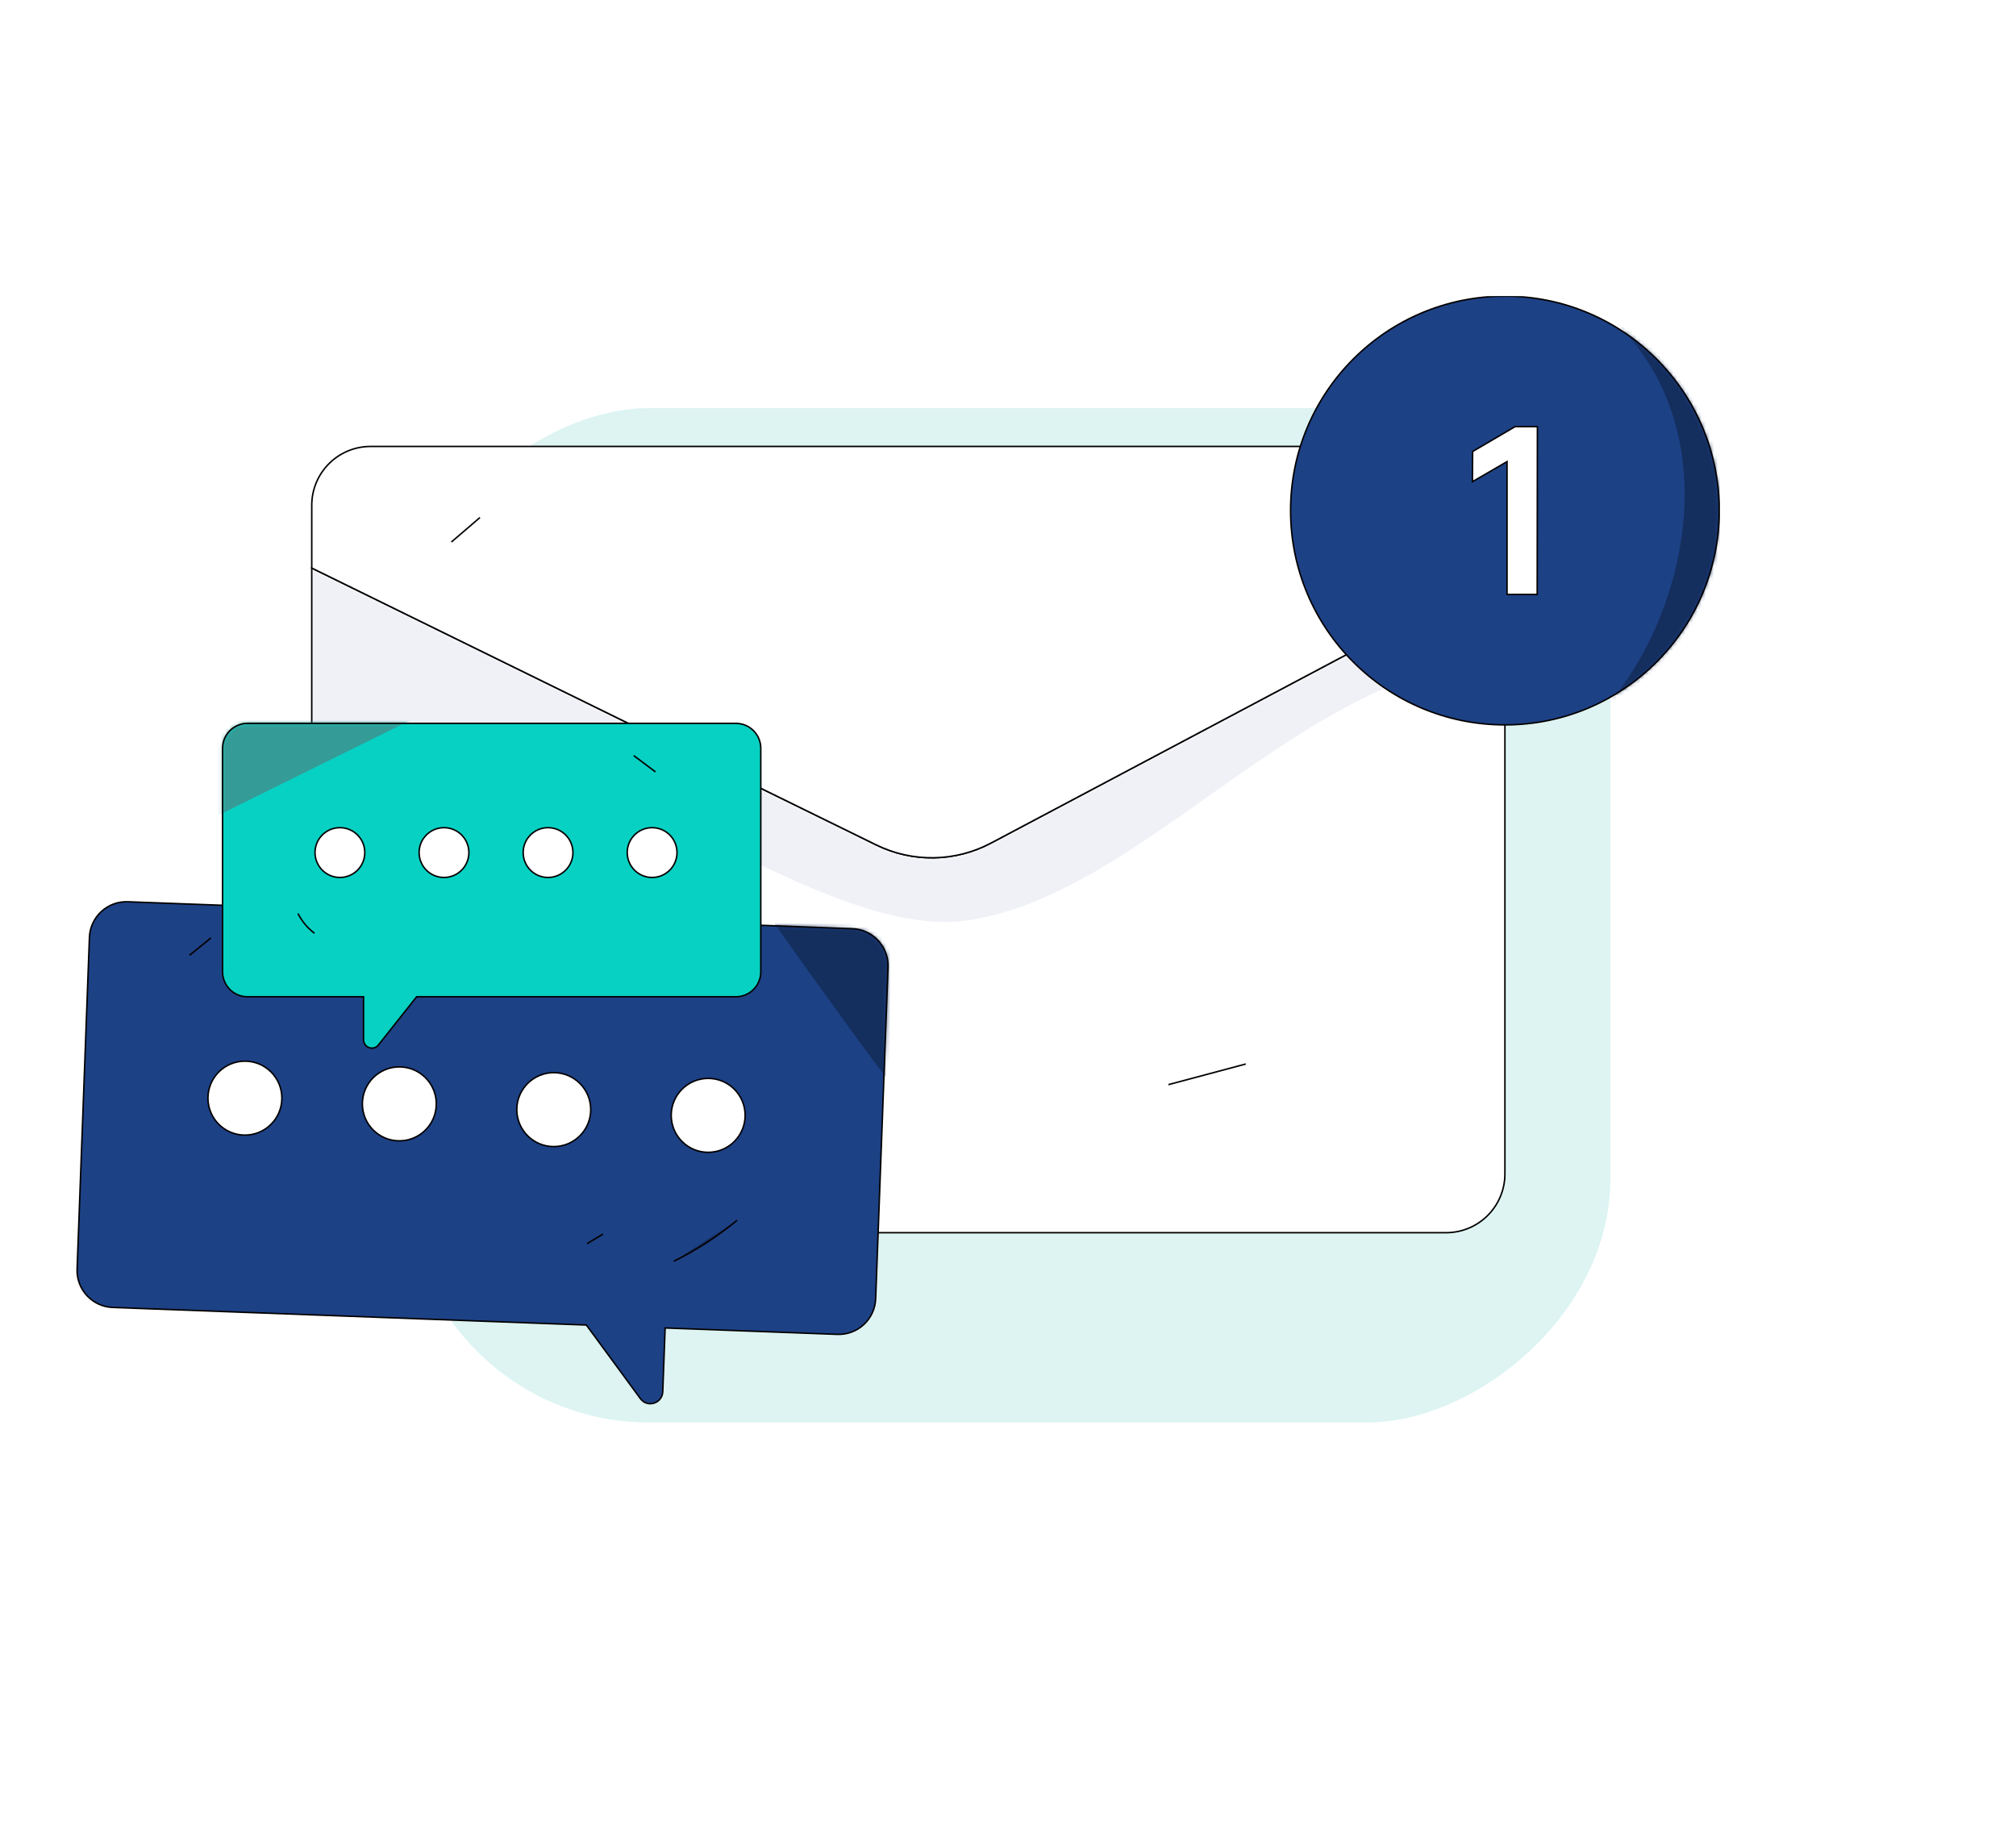<svg width="497" height="451" viewBox="0 0 497 451" fill="none" xmlns="http://www.w3.org/2000/svg">
<g opacity="0.2" filter="url(#filter0_f_3362_27253)">
<rect x="397" y="100.596" width="250.032" height="297" rx="60" transform="rotate(90 397 100.596)" fill="#55CAC5"/>
</g>
<g clip-path="url(#clip0_3362_27253)">
<path d="M244.288 207.815C239.946 210.116 235.121 211.356 230.208 211.433C225.295 211.511 220.434 210.423 216.022 208.261L76.856 140.018V289.348C76.856 291.251 77.23 293.136 77.959 294.895C78.687 296.654 79.755 298.252 81.101 299.598C82.447 300.944 84.045 302.012 85.804 302.74C87.563 303.469 89.448 303.844 91.351 303.844H356.509C358.412 303.844 360.297 303.469 362.056 302.74C363.815 302.012 365.413 300.944 366.759 299.598C368.105 298.252 369.173 296.654 369.901 294.895C370.63 293.136 371.005 291.251 371.005 289.348V140.644L244.288 207.815Z" fill="white"/>
<mask id="mask0_3362_27253" style="mask-type:luminance" maskUnits="userSpaceOnUse" x="76" y="140" width="296" height="164">
<path d="M244.288 207.817C239.946 210.118 235.121 211.358 230.208 211.435C225.295 211.513 220.434 210.425 216.022 208.263L76.856 140.02V289.35C76.856 291.253 77.23 293.138 77.959 294.897C78.687 296.656 79.755 298.254 81.101 299.6C82.447 300.946 84.045 302.014 85.804 302.742C87.563 303.471 89.448 303.846 91.351 303.846H356.509C358.412 303.846 360.297 303.471 362.056 302.742C363.815 302.014 365.413 300.946 366.759 299.6C368.105 298.254 369.173 296.656 369.901 294.897C370.63 293.138 371.005 291.253 371.005 289.35V140.646L244.288 207.817Z" fill="white"/>
</mask>
<g mask="url(#mask0_3362_27253)">
<path d="M42.477 192.918C117.366 147.449 191.395 234.735 239.539 226.716C287.682 218.697 327.91 153.659 389.427 161.679C450.944 169.699 346.633 65.393 346.633 65.393L105.918 89.461" fill="#EFF1F7"/>
</g>
<path d="M244.288 207.815C239.946 210.116 235.121 211.356 230.208 211.433C225.295 211.511 220.434 210.423 216.022 208.261L76.856 140.018V289.348C76.856 291.251 77.23 293.136 77.959 294.895C78.687 296.654 79.755 298.252 81.101 299.598C82.447 300.944 84.045 302.012 85.804 302.74C87.563 303.469 89.448 303.844 91.351 303.844H356.509C358.412 303.844 360.297 303.469 362.056 302.74C363.815 302.012 365.413 300.944 366.759 299.598C368.105 298.252 369.173 296.654 369.901 294.895C370.63 293.136 371.005 291.251 371.005 289.348V140.644L244.288 207.815Z" stroke="#020000" stroke-width="0.369" stroke-miterlimit="10"/>
<path d="M244.288 207.815L371.005 140.643V124.542C371.005 120.697 369.477 117.01 366.759 114.291C364.04 111.573 360.353 110.045 356.509 110.045H91.351C87.507 110.045 83.82 111.573 81.101 114.291C78.383 117.01 76.856 120.697 76.856 124.542V140.017L216.022 208.26C220.434 210.423 225.295 211.51 230.208 211.432C235.121 211.355 239.946 210.115 244.288 207.815Z" fill="white" stroke="#020000" stroke-width="0.369" stroke-miterlimit="10"/>
<path d="M371.005 178.676C400.186 178.676 423.842 155.02 423.842 125.839C423.842 96.658 400.186 73.002 371.005 73.002C341.824 73.002 318.168 96.658 318.168 125.839C318.168 155.02 341.824 178.676 371.005 178.676Z" fill="#1D4185"/>
<mask id="mask1_3362_27253" style="mask-type:luminance" maskUnits="userSpaceOnUse" x="318" y="73" width="106" height="106">
<path d="M371.001 178.674C400.182 178.674 423.838 155.018 423.838 125.837C423.838 96.656 400.182 73 371.001 73C341.82 73 318.164 96.656 318.164 125.837C318.164 155.018 341.82 178.674 371.001 178.674Z" fill="white"/>
</mask>
<g mask="url(#mask1_3362_27253)">
<path d="M341.055 55.881C447.237 68.683 417.115 163.701 386.992 181.709C356.869 199.716 448.744 178.673 448.744 178.673L432.179 73L379.016 55.881" fill="#142E5E"/>
</g>
<path d="M371.005 178.676C400.186 178.676 423.842 155.02 423.842 125.839C423.842 96.658 400.186 73.002 371.005 73.002C341.824 73.002 318.168 96.658 318.168 125.839C318.168 155.02 341.824 178.676 371.005 178.676Z" stroke="#020000" stroke-width="0.369" stroke-miterlimit="10"/>
<path d="M378.963 146.526H371.525V113.786L362.992 118.73L363.043 111.293L373.523 105.154H379.013L378.963 146.526Z" fill="white" stroke="#020000" stroke-width="0.369" stroke-miterlimit="10"/>
<path d="M118.316 127.568L111.289 133.595M307.111 262.264L288.048 267.354" stroke="#020000" stroke-width="0.369" stroke-miterlimit="10"/>
<path d="M210.138 228.917L31.502 222.276C29.084 222.186 26.729 223.061 24.956 224.707C23.182 226.353 22.135 228.637 22.045 231.055L19.006 312.817C18.962 314.015 19.153 315.209 19.57 316.332C19.987 317.455 20.622 318.485 21.437 319.363C22.252 320.241 23.232 320.95 24.321 321.449C25.41 321.949 26.587 322.228 27.784 322.273L144.559 326.61C149.045 332.726 154.162 339.695 157.882 344.757C159.604 347.094 163.284 345.927 163.392 343.026L163.975 327.331L206.418 328.909C207.616 328.954 208.81 328.762 209.934 328.345C211.057 327.928 212.087 327.294 212.965 326.479C213.843 325.663 214.552 324.683 215.052 323.594C215.551 322.505 215.831 321.328 215.875 320.13L218.922 238.373C218.966 237.175 218.774 235.981 218.357 234.857C217.939 233.734 217.304 232.703 216.489 231.825C215.673 230.947 214.692 230.238 213.602 229.739C212.513 229.24 211.335 228.961 210.138 228.917Z" fill="#1D4185"/>
<mask id="mask2_3362_27253" style="mask-type:luminance" maskUnits="userSpaceOnUse" x="19" y="222" width="200" height="125">
<path d="M210.138 228.917L31.502 222.276C29.084 222.186 26.729 223.061 24.956 224.707C23.182 226.353 22.135 228.637 22.045 231.055L19.006 312.817C18.962 314.015 19.153 315.209 19.57 316.332C19.987 317.455 20.622 318.485 21.437 319.363C22.252 320.241 23.232 320.95 24.321 321.449C25.41 321.949 26.587 322.228 27.784 322.273L144.559 326.61C149.045 332.726 154.162 339.695 157.882 344.757C159.604 347.094 163.284 345.927 163.392 343.026L163.975 327.331L206.418 328.909C207.616 328.954 208.81 328.762 209.934 328.345C211.057 327.928 212.087 327.294 212.965 326.479C213.843 325.663 214.552 324.683 215.052 323.594C215.551 322.505 215.831 321.328 215.875 320.13L218.922 238.373C218.966 237.175 218.774 235.981 218.357 234.857C217.939 233.734 217.304 232.703 216.489 231.825C215.673 230.947 214.692 230.238 213.602 229.739C212.513 229.24 211.335 228.961 210.138 228.917Z" fill="white"/>
</mask>
<g mask="url(#mask2_3362_27253)">
<path d="M413.691 125.458C408.954 271.561 187.066 222.199 187.066 222.199C187.066 222.199 220.669 269.84 225.292 274.063C229.915 278.287 443.639 290.06 443.639 290.06L428.921 120.287" fill="#142E5E"/>
</g>
<path d="M210.138 228.917L31.502 222.276C29.084 222.186 26.729 223.061 24.956 224.707C23.182 226.353 22.135 228.637 22.045 231.055L19.006 312.817C18.962 314.015 19.153 315.209 19.57 316.332C19.987 317.455 20.622 318.485 21.437 319.363C22.252 320.241 23.232 320.95 24.321 321.449C25.41 321.949 26.587 322.228 27.784 322.273L144.559 326.61C149.045 332.726 154.162 339.695 157.882 344.757C159.604 347.094 163.284 345.927 163.392 343.026L163.975 327.331L206.418 328.909C207.616 328.954 208.81 328.762 209.934 328.345C211.057 327.928 212.087 327.294 212.965 326.479C213.843 325.663 214.552 324.683 215.052 323.594C215.551 322.505 215.831 321.328 215.875 320.13L218.922 238.373C218.966 237.175 218.774 235.981 218.357 234.857C217.939 233.734 217.304 232.703 216.489 231.825C215.673 230.947 214.692 230.238 213.602 229.739C212.513 229.24 211.335 228.961 210.138 228.917Z" stroke="#020000" stroke-width="0.369" stroke-miterlimit="10"/>
<path d="M60.378 279.791C65.411 279.791 69.49 275.712 69.49 270.679C69.49 265.646 65.411 261.566 60.378 261.566C55.345 261.566 51.266 265.646 51.266 270.679C51.266 275.712 55.345 279.791 60.378 279.791Z" fill="white" stroke="#020000" stroke-width="0.369" stroke-miterlimit="10"/>
<path d="M98.448 281.205C103.481 281.205 107.561 277.126 107.561 272.093C107.561 267.06 103.481 262.98 98.448 262.98C93.416 262.98 89.336 267.06 89.336 272.093C89.336 277.126 93.416 281.205 98.448 281.205Z" fill="white" stroke="#020000" stroke-width="0.369" stroke-miterlimit="10"/>
<path d="M136.519 282.623C141.551 282.623 145.631 278.544 145.631 273.511C145.631 268.478 141.551 264.398 136.519 264.398C131.486 264.398 127.406 268.478 127.406 273.511C127.406 278.544 131.486 282.623 136.519 282.623Z" fill="white" stroke="#020000" stroke-width="0.369" stroke-miterlimit="10"/>
<path d="M174.585 284.037C179.618 284.037 183.698 279.958 183.698 274.925C183.698 269.892 179.618 265.812 174.585 265.812C169.552 265.812 165.473 269.892 165.473 274.925C165.473 279.958 169.552 284.037 174.585 284.037Z" fill="white" stroke="#020000" stroke-width="0.369" stroke-miterlimit="10"/>
<path d="M181.711 300.79C176.914 304.751 171.672 308.141 166.091 310.891L181.711 300.79ZM51.996 231.191L46.734 235.458L51.996 231.191ZM148.662 304.182L144.727 306.556L148.662 304.182Z" fill="#142E5E"/>
<path d="M181.711 300.79C176.914 304.751 171.672 308.141 166.092 310.891M51.996 231.191L46.734 235.458M148.662 304.182L144.727 306.556" stroke="#020000" stroke-width="0.369" stroke-miterlimit="10"/>
<path d="M61.025 178.297H181.405C183.036 178.297 184.6 178.945 185.754 180.098C186.907 181.251 187.555 182.815 187.555 184.446V239.547C187.555 241.178 186.907 242.742 185.754 243.895C184.6 245.048 183.036 245.696 181.405 245.696H102.708C99.536 249.701 95.917 254.263 93.288 257.576C92.073 259.107 89.623 258.228 89.623 256.274V245.696H61.02C59.389 245.696 57.825 245.048 56.671 243.895C55.518 242.742 54.87 241.178 54.87 239.547V184.44C54.872 182.81 55.521 181.246 56.675 180.094C57.829 178.942 59.394 178.296 61.025 178.297Z" fill="#06D1C3"/>
<mask id="mask3_3362_27253" style="mask-type:luminance" maskUnits="userSpaceOnUse" x="54" y="178" width="134" height="81">
<path d="M61.025 178.297H181.405C183.036 178.297 184.6 178.945 185.754 180.098C186.907 181.251 187.555 182.815 187.555 184.446V239.547C187.555 241.178 186.907 242.742 185.754 243.895C184.6 245.048 183.036 245.696 181.405 245.696H102.708C99.536 249.701 95.917 254.263 93.288 257.576C92.073 259.107 89.623 258.228 89.623 256.274V245.696H61.02C59.389 245.696 57.825 245.048 56.671 243.895C55.518 242.742 54.87 241.178 54.87 239.547V184.44C54.872 182.81 55.521 181.246 56.675 180.094C57.829 178.942 59.394 178.296 61.025 178.297Z" fill="white"/>
</mask>
<g mask="url(#mask3_3362_27253)">
<path d="M-43.779 98.86C-36.731 189.583 109.332 173.495 109.332 173.495L16.938 219.179L-73.403 197.301L-53.456 98.857" fill="#359B97"/>
</g>
<path d="M61.025 178.297H181.405C183.036 178.297 184.6 178.945 185.754 180.098C186.907 181.251 187.555 182.815 187.555 184.446V239.547C187.555 241.178 186.907 242.742 185.754 243.895C184.6 245.048 183.036 245.696 181.405 245.696H102.708C99.536 249.701 95.917 254.263 93.288 257.576C92.073 259.107 89.623 258.228 89.623 256.274V245.696H61.02C59.389 245.696 57.825 245.048 56.671 243.895C55.518 242.742 54.87 241.178 54.87 239.547V184.44C54.872 182.81 55.521 181.246 56.675 180.094C57.829 178.942 59.394 178.296 61.025 178.297Z" stroke="#020000" stroke-width="0.369" stroke-miterlimit="10"/>
<path d="M160.765 216.286C157.376 216.286 154.628 213.539 154.628 210.149C154.628 206.759 157.376 204.012 160.765 204.012C164.155 204.012 166.902 206.759 166.902 210.149C166.902 213.539 164.155 216.286 160.765 216.286Z" fill="white" stroke="#020000" stroke-width="0.369" stroke-miterlimit="10"/>
<path d="M135.109 216.286C131.719 216.286 128.972 213.539 128.972 210.149C128.972 206.759 131.719 204.012 135.109 204.012C138.498 204.012 141.246 206.759 141.246 210.149C141.246 213.539 138.498 216.286 135.109 216.286Z" fill="white" stroke="#020000" stroke-width="0.369" stroke-miterlimit="10"/>
<path d="M109.456 216.286C106.067 216.286 103.319 213.539 103.319 210.149C103.319 206.759 106.067 204.012 109.456 204.012C112.846 204.012 115.594 206.759 115.594 210.149C115.594 213.539 112.846 216.286 109.456 216.286Z" fill="white" stroke="#020000" stroke-width="0.369" stroke-miterlimit="10"/>
<path d="M83.796 216.286C80.407 216.286 77.659 213.539 77.659 210.149C77.659 206.759 80.407 204.012 83.796 204.012C87.186 204.012 89.934 206.759 89.934 210.149C89.934 213.539 87.186 216.286 83.796 216.286Z" fill="white" stroke="#020000" stroke-width="0.369" stroke-miterlimit="10"/>
<path d="M156.228 186.242L161.594 190.265M73.456 225.175C74.426 227.09 75.821 228.759 77.534 230.053" stroke="#020000" stroke-width="0.369" stroke-miterlimit="10"/>
</g>
<defs>
<filter id="filter0_f_3362_27253" x="0" y="0.596" width="497" height="450.032" filterUnits="userSpaceOnUse" color-interpolation-filters="sRGB">
<feFlood flood-opacity="0" result="BackgroundImageFix"/>
<feBlend mode="normal" in="SourceGraphic" in2="BackgroundImageFix" result="shape"/>
<feGaussianBlur stdDeviation="50" result="effect1_foregroundBlur_3362_27253"/>
</filter>
<clipPath id="clip0_3362_27253">
<rect width="406" height="337" fill="white" transform="translate(18 73)"/>
</clipPath>
</defs>
</svg>
